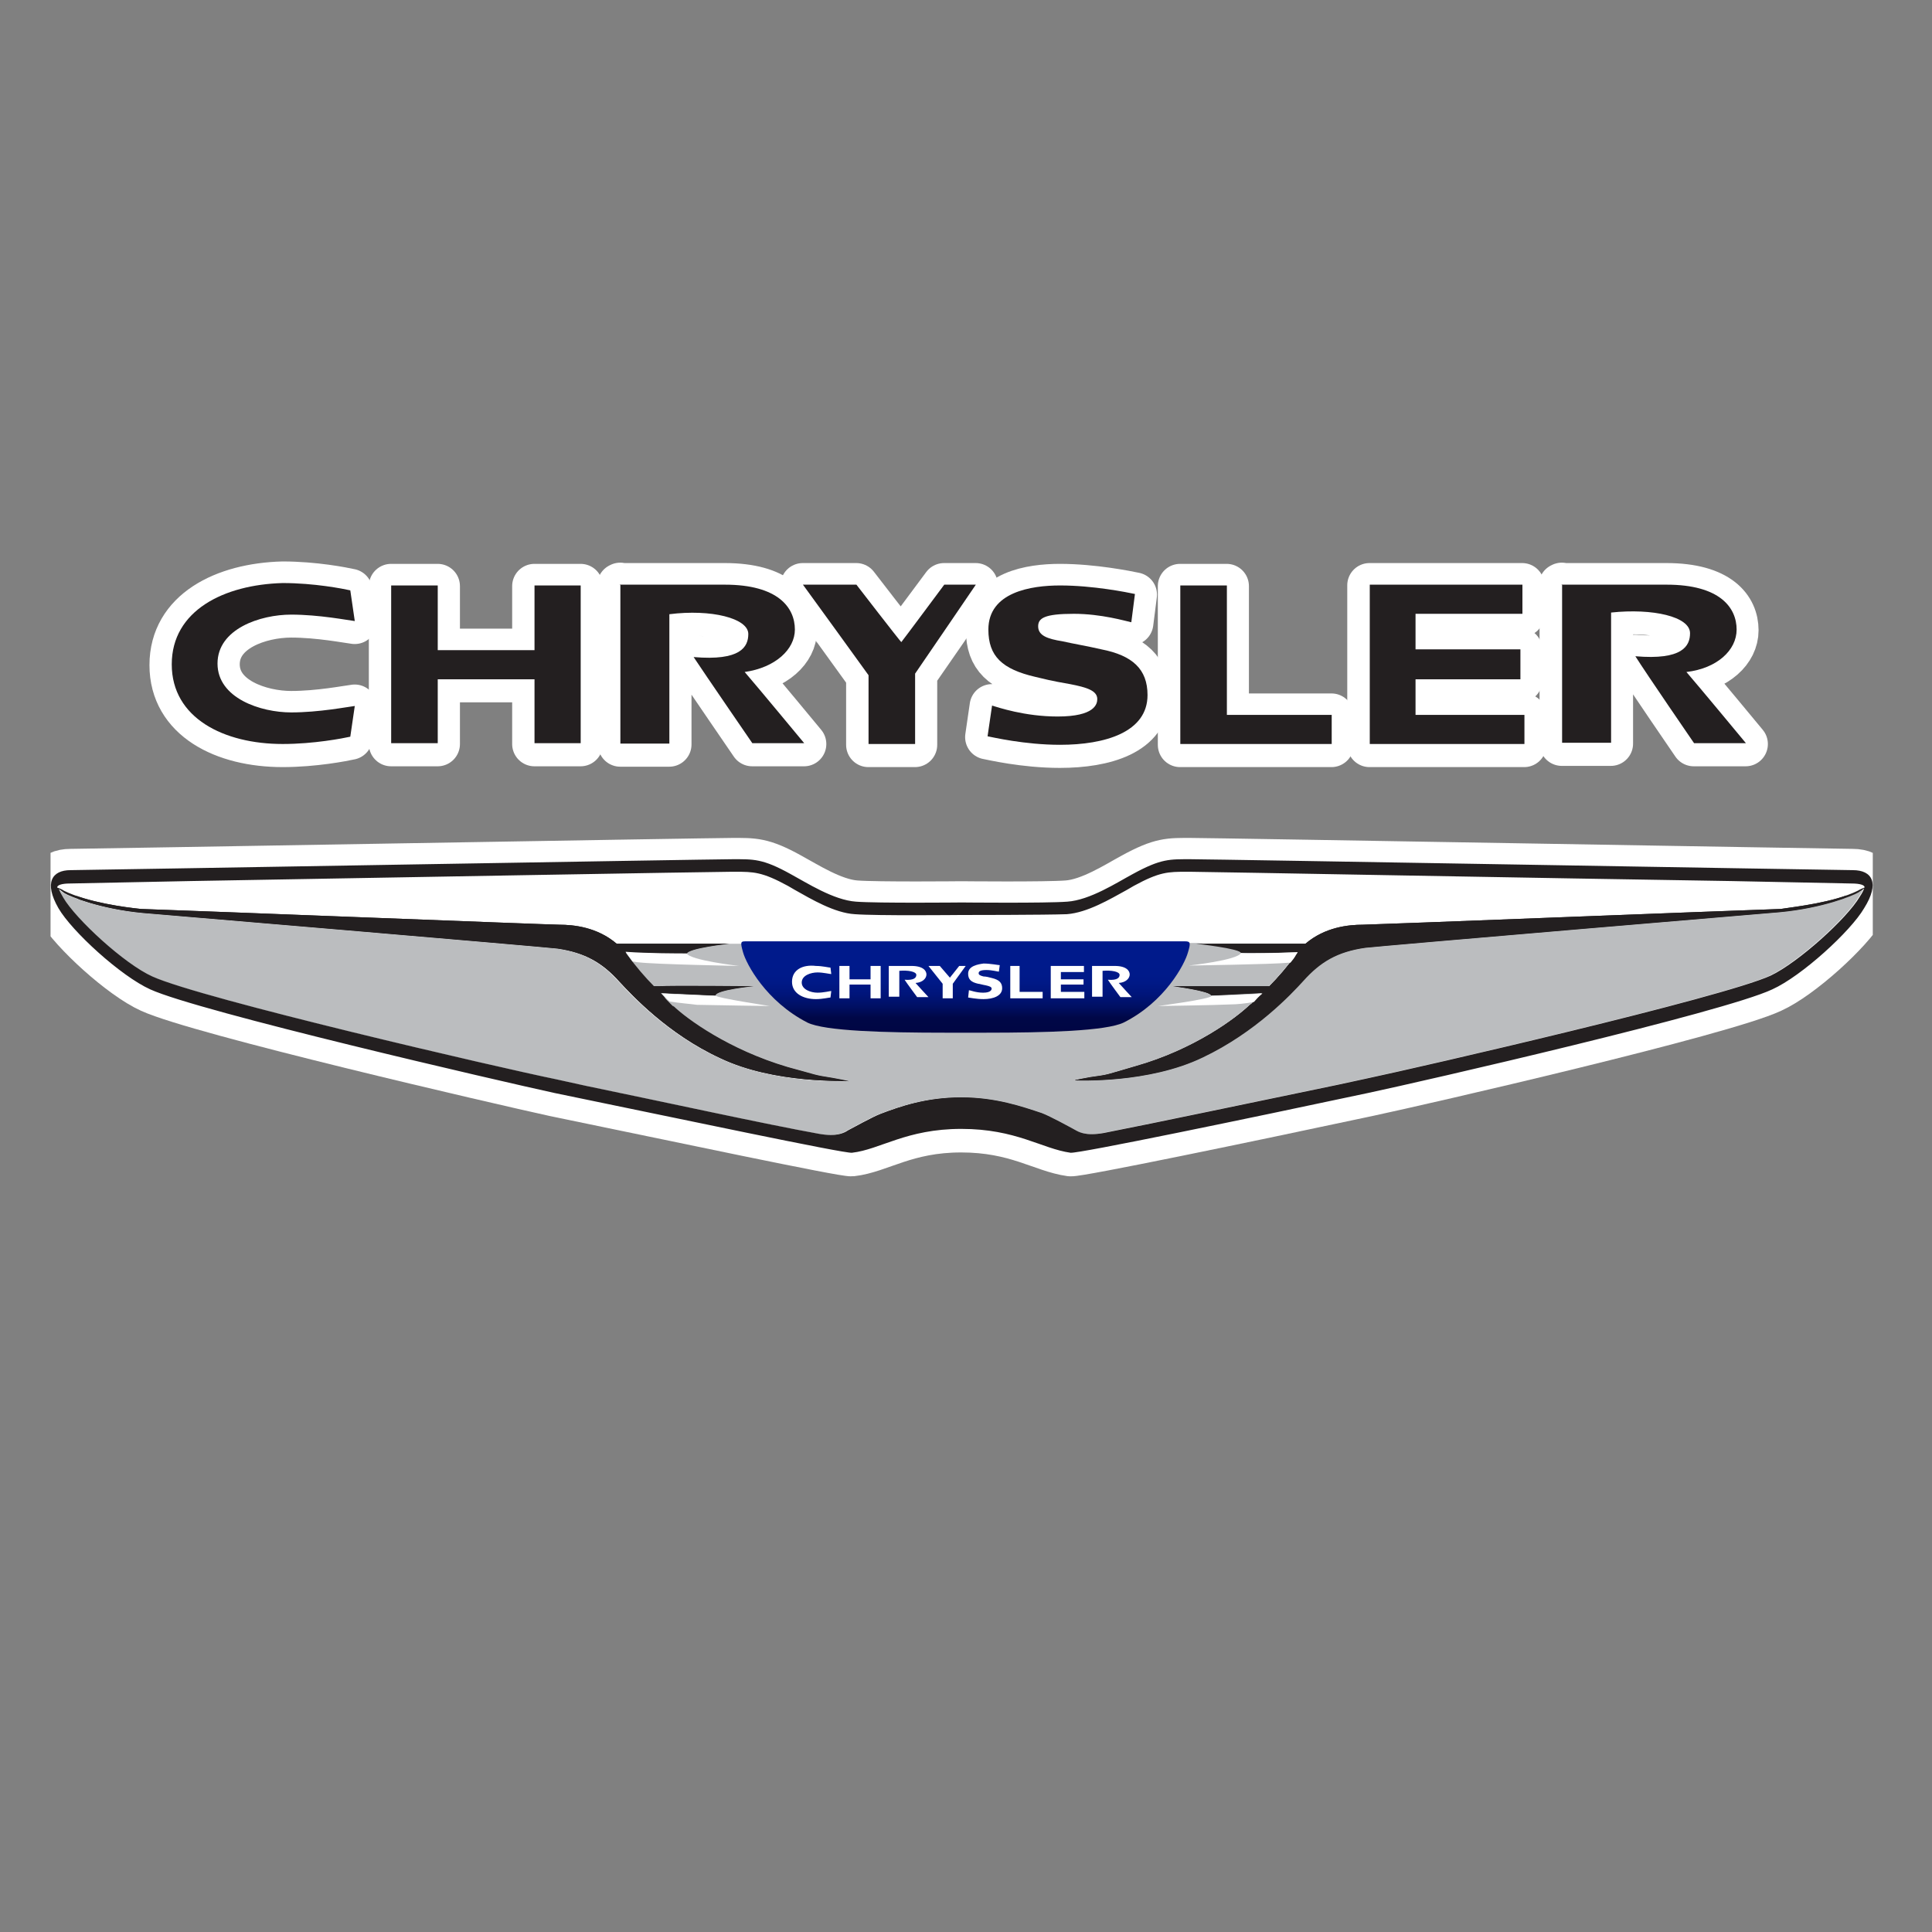 <svg xmlns="http://www.w3.org/2000/svg" xmlns:xlink="http://www.w3.org/1999/xlink" width="175" viewBox="0 0 131.25 131.25" height="175" preserveAspectRatio="xMidYMid meet"><rect x="0" y="0" width="131.25" height="131.25" fill="#808080" stroke="none"/><defs><clipPath id="3b0176610f"><path d="M 3.434 58 L 127.227 58 L 127.227 79 L 3.434 79 Z M 3.434 58 " clip-rule="nonzero"></path></clipPath><clipPath id="9d186922a5"><path d="M 3.434 56 L 127.227 56 L 127.227 80 L 3.434 80 Z M 3.434 56 " clip-rule="nonzero"></path></clipPath><clipPath id="8c6dfb17b1"><path d="M 3.434 59 L 127 59 L 127 78 L 3.434 78 Z M 3.434 59 " clip-rule="nonzero"></path></clipPath><clipPath id="d02aa0651a"><path d="M 3.434 60 L 127 60 L 127 78 L 3.434 78 Z M 3.434 60 " clip-rule="nonzero"></path></clipPath><clipPath id="b3350056ca"><path d="M 3.434 58 L 127.227 58 L 127.227 79 L 3.434 79 Z M 3.434 58 " clip-rule="nonzero"></path></clipPath><clipPath id="bed349bb10"><path d="M 50 63 L 81 63 L 81 71 L 50 71 Z M 50 63 " clip-rule="nonzero"></path></clipPath><clipPath id="f93042b931"><path d="M 80.512 63.949 L 50.645 63.949 C 50.312 63.949 50.285 64.004 50.477 64.688 C 50.699 65.484 52.02 68.012 54.852 69.469 C 56.035 70.047 60.105 70.156 64.23 70.156 L 66.953 70.156 C 71.078 70.156 75.121 70.047 76.332 69.469 C 79.137 68.066 80.484 65.512 80.707 64.688 C 80.898 64.059 80.871 63.949 80.512 63.949 " clip-rule="nonzero"></path></clipPath><linearGradient x1="225.947" gradientTransform="matrix(0.275, 0, 0, 0.275, 3.444, -196.374)" y1="970.3" x2="225.947" gradientUnits="userSpaceOnUse" y2="947.7" id="d5e48b58df"><stop stop-opacity="1" stop-color="rgb(0%, 2.402%, 26.311%)" offset="0"></stop><stop stop-opacity="1" stop-color="rgb(0%, 2.423%, 26.421%)" offset="0.031"></stop><stop stop-opacity="1" stop-color="rgb(0%, 2.467%, 26.639%)" offset="0.062"></stop><stop stop-opacity="1" stop-color="rgb(0%, 2.51%, 26.857%)" offset="0.094"></stop><stop stop-opacity="1" stop-color="rgb(0%, 2.554%, 27.077%)" offset="0.125"></stop><stop stop-opacity="1" stop-color="rgb(0%, 2.599%, 27.295%)" offset="0.156"></stop><stop stop-opacity="1" stop-color="rgb(0%, 2.641%, 27.513%)" offset="0.188"></stop><stop stop-opacity="1" stop-color="rgb(0%, 2.675%, 27.678%)" offset="0.203"></stop><stop stop-opacity="1" stop-color="rgb(0%, 2.69%, 27.76%)" offset="0.211"></stop><stop stop-opacity="1" stop-color="rgb(0%, 2.82%, 28.159%)" offset="0.215"></stop><stop stop-opacity="1" stop-color="rgb(0%, 2.943%, 28.531%)" offset="0.219"></stop><stop stop-opacity="1" stop-color="rgb(0%, 3.07%, 28.937%)" offset="0.223"></stop><stop stop-opacity="1" stop-color="rgb(0%, 3.198%, 29.343%)" offset="0.227"></stop><stop stop-opacity="1" stop-color="rgb(0%, 3.297%, 29.684%)" offset="0.23"></stop><stop stop-opacity="1" stop-color="rgb(0%, 3.398%, 30.028%)" offset="0.234"></stop><stop stop-opacity="1" stop-color="rgb(0%, 3.497%, 30.371%)" offset="0.238"></stop><stop stop-opacity="1" stop-color="rgb(0%, 3.598%, 30.714%)" offset="0.242"></stop><stop stop-opacity="1" stop-color="rgb(0%, 3.697%, 31.058%)" offset="0.246"></stop><stop stop-opacity="1" stop-color="rgb(0%, 3.798%, 31.401%)" offset="0.25"></stop><stop stop-opacity="1" stop-color="rgb(0%, 3.897%, 31.744%)" offset="0.254"></stop><stop stop-opacity="1" stop-color="rgb(0%, 3.998%, 32.088%)" offset="0.258"></stop><stop stop-opacity="1" stop-color="rgb(0%, 4.097%, 32.431%)" offset="0.262"></stop><stop stop-opacity="1" stop-color="rgb(0%, 4.198%, 32.774%)" offset="0.266"></stop><stop stop-opacity="1" stop-color="rgb(0%, 4.297%, 33.118%)" offset="0.27"></stop><stop stop-opacity="1" stop-color="rgb(0%, 4.398%, 33.461%)" offset="0.273"></stop><stop stop-opacity="1" stop-color="rgb(0%, 4.497%, 33.804%)" offset="0.277"></stop><stop stop-opacity="1" stop-color="rgb(0%, 4.597%, 34.148%)" offset="0.281"></stop><stop stop-opacity="1" stop-color="rgb(0%, 4.697%, 34.489%)" offset="0.285"></stop><stop stop-opacity="1" stop-color="rgb(0%, 4.796%, 34.833%)" offset="0.289"></stop><stop stop-opacity="1" stop-color="rgb(0%, 4.895%, 35.176%)" offset="0.293"></stop><stop stop-opacity="1" stop-color="rgb(0%, 4.996%, 35.519%)" offset="0.297"></stop><stop stop-opacity="1" stop-color="rgb(0%, 5.095%, 35.863%)" offset="0.301"></stop><stop stop-opacity="1" stop-color="rgb(0%, 5.196%, 36.206%)" offset="0.305"></stop><stop stop-opacity="1" stop-color="rgb(0%, 5.295%, 36.549%)" offset="0.309"></stop><stop stop-opacity="1" stop-color="rgb(0%, 5.396%, 36.893%)" offset="0.312"></stop><stop stop-opacity="1" stop-color="rgb(0%, 5.495%, 37.236%)" offset="0.316"></stop><stop stop-opacity="1" stop-color="rgb(0%, 5.595%, 37.579%)" offset="0.32"></stop><stop stop-opacity="1" stop-color="rgb(0%, 5.695%, 37.923%)" offset="0.324"></stop><stop stop-opacity="1" stop-color="rgb(0%, 5.795%, 38.266%)" offset="0.328"></stop><stop stop-opacity="1" stop-color="rgb(0%, 5.894%, 38.609%)" offset="0.332"></stop><stop stop-opacity="1" stop-color="rgb(0%, 5.995%, 38.953%)" offset="0.336"></stop><stop stop-opacity="1" stop-color="rgb(0%, 6.094%, 39.296%)" offset="0.34"></stop><stop stop-opacity="1" stop-color="rgb(0%, 6.195%, 39.639%)" offset="0.344"></stop><stop stop-opacity="1" stop-color="rgb(0%, 6.274%, 39.941%)" offset="0.348"></stop><stop stop-opacity="1" stop-color="rgb(0%, 6.355%, 40.244%)" offset="0.352"></stop><stop stop-opacity="1" stop-color="rgb(0%, 6.415%, 40.501%)" offset="0.355"></stop><stop stop-opacity="1" stop-color="rgb(0%, 6.476%, 40.759%)" offset="0.359"></stop><stop stop-opacity="1" stop-color="rgb(0%, 6.535%, 41.017%)" offset="0.363"></stop><stop stop-opacity="1" stop-color="rgb(0%, 6.595%, 41.275%)" offset="0.367"></stop><stop stop-opacity="1" stop-color="rgb(0%, 6.654%, 41.533%)" offset="0.371"></stop><stop stop-opacity="1" stop-color="rgb(0%, 6.714%, 41.791%)" offset="0.375"></stop><stop stop-opacity="1" stop-color="rgb(0%, 6.773%, 42.049%)" offset="0.379"></stop><stop stop-opacity="1" stop-color="rgb(0%, 6.834%, 42.308%)" offset="0.383"></stop><stop stop-opacity="1" stop-color="rgb(0%, 6.894%, 42.566%)" offset="0.387"></stop><stop stop-opacity="1" stop-color="rgb(0%, 6.953%, 42.824%)" offset="0.391"></stop><stop stop-opacity="1" stop-color="rgb(0%, 7.013%, 43.082%)" offset="0.395"></stop><stop stop-opacity="1" stop-color="rgb(0%, 7.072%, 43.34%)" offset="0.398"></stop><stop stop-opacity="1" stop-color="rgb(0%, 7.132%, 43.597%)" offset="0.402"></stop><stop stop-opacity="1" stop-color="rgb(0%, 7.193%, 43.855%)" offset="0.406"></stop><stop stop-opacity="1" stop-color="rgb(0%, 7.253%, 44.113%)" offset="0.41"></stop><stop stop-opacity="1" stop-color="rgb(0%, 7.312%, 44.371%)" offset="0.414"></stop><stop stop-opacity="1" stop-color="rgb(0%, 7.372%, 44.629%)" offset="0.418"></stop><stop stop-opacity="1" stop-color="rgb(0%, 7.431%, 44.887%)" offset="0.422"></stop><stop stop-opacity="1" stop-color="rgb(0%, 7.491%, 45.145%)" offset="0.426"></stop><stop stop-opacity="1" stop-color="rgb(0%, 7.552%, 45.403%)" offset="0.43"></stop><stop stop-opacity="1" stop-color="rgb(0%, 7.611%, 45.66%)" offset="0.434"></stop><stop stop-opacity="1" stop-color="rgb(0%, 7.671%, 45.918%)" offset="0.438"></stop><stop stop-opacity="1" stop-color="rgb(0%, 7.73%, 46.176%)" offset="0.441"></stop><stop stop-opacity="1" stop-color="rgb(0%, 7.79%, 46.434%)" offset="0.445"></stop><stop stop-opacity="1" stop-color="rgb(0%, 7.849%, 46.692%)" offset="0.449"></stop><stop stop-opacity="1" stop-color="rgb(0%, 7.91%, 46.95%)" offset="0.453"></stop><stop stop-opacity="1" stop-color="rgb(0%, 7.97%, 47.208%)" offset="0.457"></stop><stop stop-opacity="1" stop-color="rgb(0%, 8.029%, 47.466%)" offset="0.461"></stop><stop stop-opacity="1" stop-color="rgb(0%, 8.089%, 47.723%)" offset="0.465"></stop><stop stop-opacity="1" stop-color="rgb(0%, 8.148%, 47.981%)" offset="0.469"></stop><stop stop-opacity="1" stop-color="rgb(0%, 8.203%, 48.177%)" offset="0.477"></stop><stop stop-opacity="1" stop-color="rgb(0%, 8.308%, 48.52%)" offset="0.484"></stop><stop stop-opacity="1" stop-color="rgb(0%, 8.409%, 48.817%)" offset="0.492"></stop><stop stop-opacity="1" stop-color="rgb(0%, 8.511%, 49.117%)" offset="0.5"></stop><stop stop-opacity="1" stop-color="rgb(0%, 8.612%, 49.414%)" offset="0.508"></stop><stop stop-opacity="1" stop-color="rgb(0%, 8.714%, 49.712%)" offset="0.516"></stop><stop stop-opacity="1" stop-color="rgb(0%, 8.815%, 50.011%)" offset="0.523"></stop><stop stop-opacity="1" stop-color="rgb(0%, 8.917%, 50.308%)" offset="0.531"></stop><stop stop-opacity="1" stop-color="rgb(0%, 9.018%, 50.606%)" offset="0.539"></stop><stop stop-opacity="1" stop-color="rgb(0%, 9.12%, 50.905%)" offset="0.547"></stop><stop stop-opacity="1" stop-color="rgb(0%, 9.221%, 51.202%)" offset="0.555"></stop><stop stop-opacity="1" stop-color="rgb(0%, 9.323%, 51.5%)" offset="0.562"></stop><stop stop-opacity="1" stop-color="rgb(0%, 9.424%, 51.799%)" offset="0.57"></stop><stop stop-opacity="1" stop-color="rgb(0%, 9.526%, 52.097%)" offset="0.578"></stop><stop stop-opacity="1" stop-color="rgb(0%, 9.627%, 52.394%)" offset="0.586"></stop><stop stop-opacity="1" stop-color="rgb(0%, 9.729%, 52.693%)" offset="0.594"></stop><stop stop-opacity="1" stop-color="rgb(0%, 9.813%, 52.965%)" offset="0.609"></stop><stop stop-opacity="1" stop-color="rgb(0%, 9.872%, 53.191%)" offset="0.625"></stop><stop stop-opacity="1" stop-color="rgb(0%, 9.924%, 53.4%)" offset="0.641"></stop><stop stop-opacity="1" stop-color="rgb(0%, 9.976%, 53.607%)" offset="0.656"></stop><stop stop-opacity="1" stop-color="rgb(0%, 10.028%, 53.815%)" offset="0.672"></stop><stop stop-opacity="1" stop-color="rgb(0%, 10.08%, 54.024%)" offset="0.688"></stop><stop stop-opacity="1" stop-color="rgb(0%, 10.152%, 54.314%)" offset="0.75"></stop><stop stop-opacity="1" stop-color="rgb(0%, 10.199%, 54.5%)" offset="1"></stop></linearGradient></defs><path stroke-linecap="butt" transform="matrix(0.275, 0, 0, 0.275, 3.444, 0)" fill-opacity="1" fill="#231f20" fill-rule="nonzero" stroke-linejoin="round" d="M 228.499 144.596 C 228.499 144.596 213.601 166.496 213.502 166.595 C 213.502 166.794 213.502 184.001 213.502 184.001 L 201.998 184.001 C 201.998 184.001 201.998 167.207 201.998 166.993 C 201.899 166.794 185.794 144.596 185.794 144.596 L 199.001 144.596 C 199.001 144.596 209.795 158.603 210.093 158.802 C 210.306 158.603 220.702 144.596 220.702 144.596 Z M 228.499 144.596 " stroke="#ffffff" stroke-width="11" stroke-opacity="1" stroke-miterlimit="10"></path><path stroke-linecap="butt" transform="matrix(0.275, 0, 0, 0.275, 3.444, 0)" fill-opacity="1" fill="#231f20" fill-rule="nonzero" stroke-linejoin="round" d="M 279.001 144.795 L 290.504 144.795 L 290.504 176.806 L 316.395 176.806 L 316.395 184.001 L 279.001 184.001 Z M 279.001 144.795 " stroke="#ffffff" stroke-width="11" stroke-opacity="1" stroke-miterlimit="10"></path><path stroke-linecap="butt" transform="matrix(0.275, 0, 0, 0.275, 3.444, 0)" fill-opacity="1" fill="#231f20" fill-rule="nonzero" stroke-linejoin="round" d="M 325.796 144.596 L 363.502 144.596 L 363.502 151.806 L 337.101 151.806 L 337.101 160.594 L 363.005 160.594 L 363.005 168.003 L 337.101 168.003 L 337.101 176.806 L 364 176.806 L 364 184.001 L 325.796 184.001 Z M 325.796 144.596 " stroke="#ffffff" stroke-width="11" stroke-opacity="1" stroke-miterlimit="10"></path><path stroke-linecap="butt" transform="matrix(0.275, 0, 0, 0.275, 3.444, 0)" fill-opacity="1" fill="#231f20" fill-rule="nonzero" stroke-linejoin="round" d="M 84.093 144.795 L 84.093 183.802 L 95.597 183.802 L 95.597 168.003 L 119.499 168.003 L 119.499 183.802 L 130.903 183.802 L 130.903 144.795 L 119.499 144.795 L 119.499 160.793 L 95.597 160.793 L 95.597 144.795 Z M 84.093 144.795 " stroke="#ffffff" stroke-width="11" stroke-opacity="1" stroke-miterlimit="10"></path><path stroke-linecap="butt" transform="matrix(0.275, 0, 0, 0.275, 3.444, 0)" fill-opacity="1" fill="#231f20" fill-rule="nonzero" stroke-linejoin="round" d="M 140.504 144.596 L 166.493 144.596 C 179.701 144.596 183.805 150.298 183.805 155.702 C 183.805 160.594 179.005 165.102 171.407 166.197 C 174.602 169.894 186.106 183.802 186.106 183.802 L 173.296 183.802 C 173.296 183.802 161.494 166.595 158.796 162.5 C 170.399 163.495 172.302 159.997 172.302 156.797 C 172.302 152.901 163.099 150.597 152.802 151.905 C 152.802 152.702 152.802 183.902 152.802 183.902 L 140.702 183.902 L 140.702 144.496 Z M 140.504 144.596 " stroke="#ffffff" stroke-width="11" stroke-opacity="1" stroke-miterlimit="10"></path><path stroke-linecap="butt" transform="matrix(0.275, 0, 0, 0.275, 3.444, 0)" fill-opacity="1" fill="#231f20" fill-rule="nonzero" stroke-linejoin="round" d="M 373.103 144.596 L 399.107 144.596 C 412.3 144.596 416.405 150.298 416.405 155.702 C 416.405 160.793 411.604 165.301 404.006 166.197 C 407.202 169.894 418.705 183.802 418.705 183.802 L 405.895 183.802 C 405.895 183.802 394.093 166.595 391.395 162.301 C 402.998 163.296 404.901 159.798 404.901 156.598 C 404.901 152.503 395.698 150.398 385.402 151.493 C 385.402 152.303 385.402 183.703 385.402 183.703 L 373.302 183.703 L 373.302 144.496 Z M 373.103 144.596 " stroke="#ffffff" stroke-width="11" stroke-opacity="1" stroke-miterlimit="10"></path><path stroke-linecap="butt" transform="matrix(0.275, 0, 0, 0.275, 3.444, 0)" fill-opacity="1" fill="#231f20" fill-rule="nonzero" stroke-linejoin="round" d="M 231.595 155.702 C 231.595 162.301 235.003 165.5 243.198 167.406 C 244.902 167.804 247.103 168.401 251.804 169.198 C 255.894 169.994 258.493 170.805 258.493 172.895 C 258.493 174.104 257.897 177.204 248.694 177.204 C 240.499 177.204 233.896 174.9 232.504 174.502 L 231.396 182.096 C 232.504 182.295 240.499 184.2 249.305 184.2 C 260.396 184.2 270.906 181.1 270.906 171.9 C 270.906 165.5 267.199 162.102 259.502 160.594 C 256.093 159.798 252.5 159.201 249.901 158.603 C 246.194 158.006 243.894 157.195 243.894 154.906 C 243.894 152.901 245.399 151.806 252.699 151.806 C 259.502 151.806 265.495 153.598 266.901 153.896 L 267.796 146.9 C 265.907 146.501 257.499 144.795 249.305 144.795 C 242.204 144.795 231.595 146.402 231.595 155.702 " stroke="#ffffff" stroke-width="11" stroke-opacity="1" stroke-miterlimit="10"></path><path stroke-linecap="butt" transform="matrix(0.275, 0, 0, 0.275, 3.444, 0)" fill-opacity="1" fill="#231f20" fill-rule="nonzero" stroke-linejoin="round" d="M 29.899 164.306 C 29.899 177.602 42.794 184.001 57.294 184.001 C 65.006 184.001 72.206 182.594 73.996 182.195 L 75.104 174.602 C 73.399 174.801 66.298 176.194 59.396 176.194 C 51.898 176.194 41.204 172.696 41.204 164.107 C 41.204 155.503 51.798 152.005 59.396 152.005 C 66.298 152.005 73.399 153.398 75.104 153.598 L 73.996 146.004 C 72.206 145.606 65.105 144.198 57.294 144.198 C 42.794 144.596 29.899 150.995 29.899 164.306 " stroke="#ffffff" stroke-width="11" stroke-opacity="1" stroke-miterlimit="10"></path><g clip-path="url(#3b0176610f)"><path fill="#231f20" d="M 125.871 59.113 C 125.016 59.113 82.41 58.371 80.926 58.371 C 79.469 58.371 78.891 58.316 76.938 59.387 C 75.863 59.965 74.051 61.145 72.508 61.254 C 71.051 61.367 65.332 61.309 65.332 61.309 C 65.332 61.309 59.582 61.367 58.152 61.254 C 56.613 61.145 54.797 59.965 53.723 59.387 C 51.797 58.316 51.191 58.371 49.734 58.371 C 48.277 58.371 5.645 59.113 4.793 59.113 C 3.527 59.113 2.977 59.965 3.969 61.695 C 4.875 63.262 8.203 66.309 10.211 67.215 C 13.539 68.727 33.891 73.426 37.66 74.25 C 45.941 75.953 57.328 78.367 57.875 78.312 C 59.801 78.094 61.562 76.691 65.305 76.691 C 69.043 76.691 70.777 78.039 72.73 78.312 C 73.309 78.367 84.695 76.008 92.945 74.25 C 96.688 73.453 117.066 68.781 120.395 67.215 C 122.402 66.309 125.73 63.262 126.641 61.695 C 127.711 59.992 127.191 59.113 125.871 59.113 " fill-opacity="1" fill-rule="nonzero"></path></g><g clip-path="url(#9d186922a5)"><path stroke-linecap="butt" transform="matrix(0.275, 0, 0, 0.275, 3.444, 0)" fill="none" stroke-linejoin="round" d="M 445.107 215.202 C 441.997 215.202 287.096 212.5 281.699 212.5 C 276.402 212.5 274.3 212.301 267.199 216.197 C 263.294 218.302 256.704 222.596 251.094 222.994 C 245.797 223.407 225.005 223.194 225.005 223.194 C 225.005 223.194 204.1 223.407 198.902 222.994 C 193.306 222.596 186.702 218.302 182.797 216.197 C 175.795 212.301 173.594 212.5 168.297 212.5 C 162.999 212.5 7.999 215.202 4.903 215.202 C 0.302 215.202 -1.7 218.302 1.907 224.601 C 5.202 230.304 17.302 241.396 24.602 244.695 C 36.702 250.199 110.694 267.306 124.399 270.307 C 154.507 276.507 195.905 285.295 197.894 285.096 C 204.895 284.3 211.3 279.195 224.906 279.195 C 238.497 279.195 244.803 284.101 251.904 285.096 C 254.005 285.295 295.404 276.706 325.399 270.307 C 339.004 267.406 413.096 250.398 425.196 244.695 C 432.495 241.396 444.596 230.304 447.905 224.601 C 451.796 218.401 449.907 215.202 445.107 215.202 " stroke="#ffffff" stroke-width="11" stroke-opacity="1" stroke-miterlimit="10"></path></g><path fill="#231f20" d="M 66.293 39.719 C 66.293 39.719 62.195 45.734 62.168 45.762 C 62.168 45.816 62.168 50.543 62.168 50.543 L 59.004 50.543 C 59.004 50.543 59.004 45.93 59.004 45.871 C 58.977 45.816 54.547 39.719 54.547 39.719 L 58.18 39.719 C 58.18 39.719 61.148 43.566 61.23 43.621 C 61.289 43.566 64.148 39.719 64.148 39.719 Z M 66.293 39.719 " fill-opacity="1" fill-rule="nonzero"></path><path fill="#231f20" d="M 80.184 39.773 L 83.348 39.773 L 83.348 48.566 L 90.469 48.566 L 90.469 50.543 L 80.184 50.543 Z M 80.184 39.773 " fill-opacity="1" fill-rule="nonzero"></path><path fill="#231f20" d="M 93.055 39.719 L 103.426 39.719 L 103.426 41.699 L 96.164 41.699 L 96.164 44.113 L 103.289 44.113 L 103.289 46.148 L 96.164 46.148 L 96.164 48.566 L 103.562 48.566 L 103.562 50.543 L 93.055 50.543 Z M 93.055 39.719 " fill-opacity="1" fill-rule="nonzero"></path><path fill="#231f20" d="M 26.574 39.773 L 26.574 50.488 L 29.738 50.488 L 29.738 46.148 L 36.312 46.148 L 36.312 50.488 L 39.449 50.488 L 39.449 39.773 L 36.312 39.773 L 36.312 44.168 L 29.738 44.168 L 29.738 39.773 Z M 26.574 39.773 " fill-opacity="1" fill-rule="nonzero"></path><path fill="#231f20" d="M 42.09 39.719 L 49.238 39.719 C 52.871 39.719 54 41.285 54 42.77 C 54 44.113 52.68 45.352 50.59 45.652 C 51.469 46.668 54.633 50.488 54.633 50.488 L 51.109 50.488 C 51.109 50.488 47.863 45.762 47.121 44.637 C 50.312 44.91 50.836 43.949 50.836 43.07 C 50.836 42 48.305 41.367 45.473 41.727 C 45.473 41.945 45.473 50.516 45.473 50.516 L 42.145 50.516 L 42.145 39.691 Z M 42.09 39.719 " fill-opacity="1" fill-rule="nonzero"></path><path fill="#231f20" d="M 106.066 39.719 L 113.219 39.719 C 116.848 39.719 117.977 41.285 117.977 42.77 C 117.977 44.168 116.656 45.406 114.566 45.652 C 115.445 46.668 118.609 50.488 118.609 50.488 L 115.086 50.488 C 115.086 50.488 111.84 45.762 111.098 44.582 C 114.289 44.855 114.812 43.895 114.812 43.016 C 114.812 41.891 112.281 41.312 109.449 41.613 C 109.449 41.836 109.449 50.461 109.449 50.461 L 106.121 50.461 L 106.121 39.691 Z M 106.066 39.719 " fill-opacity="1" fill-rule="nonzero"></path><path fill="#231f20" d="M 67.145 42.77 C 67.145 44.582 68.082 45.461 70.336 45.984 C 70.805 46.094 71.41 46.258 72.703 46.477 C 73.828 46.695 74.543 46.918 74.543 47.492 C 74.543 47.824 74.379 48.676 71.848 48.676 C 69.594 48.676 67.777 48.043 67.395 47.934 L 67.09 50.02 C 67.395 50.074 69.594 50.598 72.016 50.598 C 75.066 50.598 77.957 49.746 77.957 47.219 C 77.957 45.461 76.938 44.527 74.82 44.113 C 73.883 43.895 72.895 43.73 72.18 43.566 C 71.16 43.402 70.527 43.18 70.527 42.551 C 70.527 42 70.941 41.699 72.949 41.699 C 74.82 41.699 76.469 42.191 76.855 42.273 L 77.102 40.352 C 76.582 40.242 74.27 39.773 72.016 39.773 C 70.062 39.773 67.145 40.215 67.145 42.77 " fill-opacity="1" fill-rule="nonzero"></path><path fill="#231f20" d="M 11.668 45.133 C 11.668 48.785 15.215 50.543 19.203 50.543 C 21.324 50.543 23.305 50.156 23.797 50.047 L 24.102 47.961 C 23.633 48.016 21.68 48.398 19.781 48.398 C 17.719 48.398 14.777 47.438 14.777 45.078 C 14.777 42.715 17.691 41.754 19.781 41.754 C 21.68 41.754 23.633 42.137 24.102 42.191 L 23.797 40.105 C 23.305 39.996 21.352 39.609 19.203 39.609 C 15.215 39.719 11.668 41.477 11.668 45.133 " fill-opacity="1" fill-rule="nonzero"></path><g clip-path="url(#8c6dfb17b1)"><path fill="#ffffff" d="M 84.309 64.742 C 84.805 64.742 86.758 64.742 88.16 64.688 C 88.133 64.742 88.078 64.801 88.051 64.855 C 87.473 65.652 86.812 66.418 86.234 66.996 C 86.18 66.996 86.125 66.996 86.043 66.996 C 85.465 66.996 79.66 66.996 79.66 66.996 C 79.66 66.996 82.219 67.324 82.273 67.629 C 82.633 67.629 84.445 67.52 85.738 67.465 C 85.492 67.738 85.246 67.957 85.078 68.094 C 86.262 66.914 84.559 68.672 84.941 68.262 C 84.969 68.203 85.023 68.148 85.078 68.094 C 85.023 68.148 84.969 68.203 84.914 68.262 C 83.98 69.168 81.117 71.309 77.129 72.434 C 74.957 73.066 75.398 72.984 74.051 73.176 C 74.051 73.176 72.812 73.398 73.031 73.398 C 73.223 73.398 78.039 73.617 81.723 71.832 C 85.301 70.129 87.719 67.547 88.543 66.641 C 89.699 65.348 90.855 64.66 92.754 64.387 C 93.633 64.277 120.863 61.969 120.918 61.969 C 123.832 61.695 125.898 60.844 126.254 60.625 C 126.391 60.516 126.531 60.457 126.641 60.348 C 126.586 60.516 126.5 60.68 126.336 60.926 C 125.484 62.383 122.184 65.375 120.285 66.281 C 116.957 67.793 96.52 72.488 92.891 73.258 L 90.855 73.699 C 85.41 74.824 78.504 76.281 74.984 76.969 C 73.746 77.188 73.309 76.914 73.004 76.746 C 72.703 76.582 71.355 75.84 70.777 75.621 C 69.457 75.184 67.668 74.551 65.305 74.551 C 62.91 74.551 61.121 75.184 59.828 75.676 C 59.254 75.895 57.934 76.637 57.602 76.805 C 57.301 76.969 56.859 77.242 55.621 77.023 C 52.102 76.391 45.195 74.879 39.75 73.754 L 37.742 73.312 C 34.113 72.574 13.676 67.848 10.348 66.336 C 8.449 65.484 5.148 62.438 4.297 60.98 C 4.133 60.707 4.051 60.543 3.996 60.402 C 4.105 60.457 4.215 60.57 4.379 60.68 C 4.738 60.898 6.801 61.75 9.715 62.023 C 9.77 62.023 37.027 64.332 37.879 64.441 C 39.75 64.715 40.934 65.402 42.09 66.695 C 42.941 67.602 45.363 70.238 48.938 71.887 C 52.625 73.645 57.438 73.398 57.629 73.453 C 57.82 73.453 56.586 73.23 56.586 73.23 C 55.207 73.012 55.648 73.066 53.504 72.488 C 49.516 71.309 46.656 69.223 45.719 68.316 C 45.664 68.262 45.609 68.203 45.555 68.148 C 45.609 68.203 45.664 68.262 45.719 68.316 C 46.051 68.754 44.371 66.969 45.555 68.148 C 45.391 67.984 45.168 67.766 44.895 67.465 C 46.242 67.52 48.25 67.629 48.609 67.629 C 48.664 67.242 51.219 66.996 51.219 66.996 C 51.219 66.996 45.391 66.941 44.84 66.996 C 44.676 66.996 44.535 66.996 44.426 66.996 C 43.848 66.418 43.188 65.652 42.613 64.855 C 42.582 64.801 42.527 64.742 42.5 64.688 C 43.961 64.801 46.133 64.801 46.656 64.801 C 46.711 64.414 49.543 64.113 49.543 64.113 C 49.543 64.113 42.777 64.113 42.172 64.113 C 42.09 64.113 41.98 64.113 41.895 64.113 C 40.574 62.984 38.98 62.82 37.992 62.82 C 37.387 62.82 12.934 61.859 9.578 61.75 C 8.504 61.641 5.977 61.309 4.352 60.516 C 4.188 60.402 4.023 60.348 3.883 60.293 C 3.883 60.129 4.188 60.02 4.766 60.02 L 12.906 59.855 C 25.367 59.633 48.609 59.223 49.68 59.223 L 49.93 59.223 C 51.191 59.223 51.77 59.223 53.531 60.184 L 54 60.457 C 55.125 61.09 56.695 62.023 58.07 62.105 C 59.527 62.219 65.027 62.16 65.277 62.16 C 65.496 62.16 71.051 62.16 72.48 62.105 C 73.883 61.996 75.398 61.09 76.551 60.457 L 77.02 60.184 C 78.781 59.223 79.359 59.223 80.625 59.223 L 80.871 59.223 C 81.918 59.223 105.156 59.664 117.645 59.855 L 125.785 60.02 C 126.363 60.02 126.695 60.129 126.668 60.293 C 126.531 60.348 126.391 60.402 126.199 60.516 C 124.578 61.309 122.047 61.586 120.973 61.75 C 117.617 61.859 93.164 62.82 92.59 62.82 C 91.598 62.82 90.004 62.984 88.684 64.113 L 88.629 64.113 C 88.051 64.113 81.258 64.113 81.258 64.113 C 81.258 64.113 84.254 64.441 84.309 64.742 " fill-opacity="1" fill-rule="nonzero"></path></g><g clip-path="url(#d02aa0651a)"><path fill="#bbbdbf" d="M 81.395 64.059 C 81.395 64.059 84.254 64.387 84.281 64.742 C 84.777 64.742 86.73 64.742 88.133 64.688 C 88.105 64.742 88.051 64.801 88.023 64.855 C 87.445 65.652 86.785 66.418 86.207 66.996 C 86.152 66.996 86.098 66.996 86.016 66.996 C 85.438 66.996 79.633 66.996 79.633 66.996 C 79.633 66.996 82.191 67.324 82.246 67.629 C 82.605 67.629 84.418 67.52 85.711 67.465 C 85.465 67.738 85.215 67.957 85.051 68.094 C 86.234 66.914 84.527 68.672 84.914 68.262 C 84.941 68.203 84.996 68.148 85.051 68.094 C 84.996 68.148 84.941 68.203 84.887 68.262 C 83.953 69.168 81.09 71.309 77.102 72.434 C 74.93 73.066 75.371 72.984 74.023 73.176 C 74.023 73.176 72.785 73.398 72.977 73.398 C 73.168 73.398 77.984 73.617 81.668 71.832 C 85.246 70.129 87.664 67.547 88.488 66.641 C 89.645 65.348 90.801 64.66 92.699 64.387 C 93.578 64.277 120.809 61.969 120.863 61.969 C 123.777 61.695 125.84 60.844 126.199 60.625 C 126.336 60.516 126.473 60.457 126.586 60.348 C 126.531 60.516 126.445 60.68 126.281 60.926 C 125.43 62.383 122.129 65.375 120.23 66.281 C 116.902 67.793 96.465 72.488 92.836 73.258 L 90.801 73.699 C 85.355 74.824 78.449 76.281 74.93 76.969 C 73.691 77.188 73.254 76.914 72.949 76.746 C 72.648 76.582 71.301 75.84 70.723 75.621 C 69.402 75.184 67.613 74.551 65.25 74.551 C 62.855 74.551 61.066 75.184 59.773 75.676 C 59.195 75.895 57.875 76.637 57.547 76.805 C 57.242 76.969 56.805 77.242 55.566 77.023 C 52.047 76.391 45.141 74.879 39.695 73.754 L 37.688 73.312 C 34.059 72.574 13.621 67.848 10.293 66.336 C 8.395 65.484 5.094 62.438 4.242 60.98 C 4.078 60.707 3.996 60.543 3.938 60.402 C 4.051 60.457 4.16 60.57 4.324 60.68 C 4.684 60.898 6.746 61.75 9.66 62.023 C 9.715 62.023 36.973 64.332 37.824 64.441 C 39.695 64.715 40.879 65.402 42.035 66.695 C 42.887 67.602 45.309 70.238 48.883 71.887 C 52.566 73.645 57.383 73.453 57.574 73.453 C 57.766 73.453 56.527 73.23 56.527 73.23 C 55.152 73.012 55.594 73.066 53.449 72.488 C 49.461 71.309 46.602 69.223 45.664 68.316 C 45.609 68.262 45.555 68.203 45.5 68.148 C 45.555 68.203 45.609 68.262 45.664 68.316 C 45.996 68.754 44.316 66.969 45.5 68.148 C 45.336 67.984 45.113 67.766 44.84 67.465 C 46.188 67.52 48.195 67.629 48.551 67.629 C 48.609 67.242 51.164 66.996 51.164 66.996 C 51.164 66.996 45.336 66.941 44.785 66.996 C 44.621 66.996 44.48 66.996 44.371 66.996 C 43.793 66.418 43.133 65.652 42.555 64.855 C 42.527 64.801 42.473 64.742 42.445 64.688 C 43.902 64.801 46.078 64.801 46.602 64.801 C 46.656 64.414 49.488 64.113 49.488 64.113 " fill-opacity="1" fill-rule="nonzero"></path></g><g clip-path="url(#b3350056ca)"><path fill="#231f20" d="M 125.871 59.113 C 125.016 59.113 82.41 58.371 80.926 58.371 C 79.469 58.371 78.891 58.316 76.938 59.387 C 75.863 59.965 74.051 61.145 72.508 61.254 C 71.051 61.367 65.332 61.309 65.332 61.309 C 65.332 61.309 59.582 61.367 58.152 61.254 C 56.613 61.145 54.797 59.965 53.723 59.387 C 51.797 58.316 51.191 58.371 49.734 58.371 C 48.277 58.371 5.645 59.113 4.793 59.113 C 3.527 59.113 2.977 59.965 3.969 61.695 C 4.875 63.262 8.203 66.309 10.211 67.215 C 13.539 68.727 33.891 73.426 37.66 74.25 C 45.941 75.953 57.328 78.367 57.875 78.312 C 59.801 78.094 61.562 76.691 65.305 76.691 C 69.043 76.691 70.777 78.039 72.73 78.312 C 73.309 78.367 84.695 76.008 92.945 74.25 C 96.688 73.453 117.066 68.781 120.395 67.215 C 122.402 66.309 125.73 63.262 126.641 61.695 C 127.711 59.992 127.191 59.113 125.871 59.113 M 84.309 64.742 C 84.805 64.742 86.758 64.742 88.16 64.688 C 88.133 64.742 88.078 64.801 88.051 64.855 C 87.473 65.652 86.812 66.418 86.234 66.996 C 86.18 66.996 86.125 66.996 86.043 66.996 C 85.465 66.996 79.66 66.996 79.66 66.996 C 79.66 66.996 82.219 67.324 82.273 67.629 C 82.633 67.629 84.445 67.52 85.738 67.465 C 85.492 67.738 85.246 67.957 85.078 68.094 C 86.262 66.914 84.559 68.672 84.941 68.262 C 84.969 68.203 85.023 68.148 85.078 68.094 C 85.023 68.148 84.969 68.203 84.914 68.262 C 83.98 69.168 81.117 71.309 77.129 72.434 C 74.957 73.066 75.398 72.984 74.051 73.176 C 74.051 73.176 72.812 73.398 73.031 73.398 C 73.223 73.398 78.039 73.617 81.723 71.832 C 85.301 70.129 87.719 67.547 88.543 66.641 C 89.699 65.348 90.855 64.66 92.754 64.387 C 93.633 64.277 120.863 61.969 120.918 61.969 C 123.832 61.695 125.898 60.844 126.254 60.625 C 126.391 60.516 126.531 60.457 126.641 60.348 C 126.586 60.516 126.5 60.68 126.336 60.926 C 125.484 62.383 122.184 65.375 120.285 66.281 C 116.957 67.793 96.52 72.488 92.891 73.258 L 90.855 73.699 C 85.41 74.824 78.504 76.281 74.984 76.969 C 73.746 77.188 73.309 76.914 73.004 76.746 C 72.703 76.582 71.355 75.84 70.777 75.621 C 69.457 75.184 67.668 74.551 65.305 74.551 C 62.91 74.551 61.121 75.184 59.828 75.676 C 59.254 75.895 57.934 76.637 57.602 76.805 C 57.301 76.969 56.859 77.242 55.621 77.023 C 52.102 76.391 45.195 74.879 39.75 73.754 L 37.742 73.312 C 34.113 72.574 13.676 67.848 10.348 66.336 C 8.449 65.484 5.148 62.438 4.297 60.98 C 4.133 60.707 4.051 60.543 3.996 60.402 C 4.105 60.457 4.215 60.57 4.379 60.68 C 4.738 60.898 6.801 61.75 9.715 62.023 C 9.77 62.023 37.027 64.332 37.879 64.441 C 39.75 64.715 40.934 65.402 42.09 66.695 C 42.941 67.602 45.363 70.238 48.938 71.887 C 52.625 73.645 57.438 73.398 57.629 73.453 C 57.82 73.453 56.586 73.23 56.586 73.23 C 55.207 73.012 55.648 73.066 53.504 72.488 C 49.516 71.309 46.656 69.223 45.719 68.316 C 45.664 68.262 45.609 68.203 45.555 68.148 C 45.609 68.203 45.664 68.262 45.719 68.316 C 46.051 68.754 44.371 66.969 45.555 68.148 C 45.391 67.984 45.168 67.766 44.895 67.465 C 46.242 67.52 48.25 67.629 48.609 67.629 C 48.664 67.242 51.219 66.996 51.219 66.996 C 51.219 66.996 45.391 66.941 44.84 66.996 C 44.676 66.996 44.535 66.996 44.426 66.996 C 43.848 66.418 43.188 65.652 42.613 64.855 C 42.582 64.801 42.527 64.742 42.5 64.688 C 43.961 64.801 46.133 64.801 46.656 64.801 C 46.711 64.414 49.543 64.113 49.543 64.113 C 49.543 64.113 42.777 64.113 42.172 64.113 C 42.09 64.113 41.98 64.113 41.895 64.113 C 40.574 62.984 38.98 62.82 37.992 62.82 C 37.387 62.82 12.934 61.859 9.578 61.75 C 8.504 61.641 5.977 61.309 4.352 60.516 C 4.188 60.402 4.023 60.348 3.883 60.293 C 3.883 60.129 4.188 60.02 4.766 60.02 L 12.906 59.855 C 25.367 59.633 48.609 59.223 49.68 59.223 L 49.93 59.223 C 51.191 59.223 51.77 59.223 53.531 60.184 L 54 60.457 C 55.125 61.09 56.695 62.023 58.07 62.105 C 59.527 62.219 65.027 62.16 65.277 62.16 C 65.496 62.16 71.051 62.16 72.48 62.105 C 73.883 61.996 75.398 61.09 76.551 60.457 L 77.02 60.184 C 78.781 59.223 79.359 59.223 80.625 59.223 L 80.871 59.223 C 81.918 59.223 105.156 59.664 117.645 59.855 L 125.785 60.02 C 126.363 60.02 126.695 60.129 126.668 60.293 C 126.531 60.348 126.391 60.402 126.199 60.516 C 124.578 61.309 122.047 61.586 120.973 61.75 C 117.617 61.859 93.164 62.82 92.59 62.82 C 91.598 62.82 90.004 62.984 88.684 64.113 L 88.629 64.113 C 88.051 64.113 81.258 64.113 81.258 64.113 C 81.258 64.113 84.254 64.441 84.309 64.742 " fill-opacity="1" fill-rule="nonzero"></path></g><g clip-path="url(#bed349bb10)"><g clip-path="url(#f93042b931)"><path fill="url(#d5e48b58df)" d="M 50.285 63.949 L 50.285 70.156 L 80.898 70.156 L 80.898 63.949 Z M 50.285 63.949 " fill-rule="nonzero"></path></g></g><path fill="#ffffff" d="M 65.605 65.621 L 64.727 66.832 L 64.727 67.82 L 64.039 67.82 L 64.039 66.832 L 63.074 65.621 L 63.844 65.621 L 64.531 66.418 L 65.164 65.621 Z M 65.605 65.621 " fill-opacity="1" fill-rule="nonzero"></path><path fill="#ffffff" d="M 68.633 67.82 L 70.832 67.82 L 70.832 67.383 L 69.266 67.383 L 69.266 65.621 L 68.633 65.621 Z M 68.633 67.82 " fill-opacity="1" fill-rule="nonzero"></path><path fill="#ffffff" d="M 71.383 65.621 L 73.637 65.621 L 73.637 66.035 L 72.07 66.035 L 72.07 66.531 L 73.609 66.531 L 73.609 66.887 L 72.07 66.887 L 72.07 67.383 L 73.664 67.383 L 73.664 67.82 L 71.383 67.82 Z M 71.383 65.621 " fill-opacity="1" fill-rule="nonzero"></path><path fill="#ffffff" d="M 57.711 65.621 L 57.711 66.531 L 59.141 66.531 L 59.141 65.621 L 59.828 65.621 L 59.828 67.82 L 59.141 67.82 L 59.141 66.887 L 57.711 66.887 L 57.711 67.82 L 57.023 67.82 L 57.023 65.621 Z M 57.711 65.621 " fill-opacity="1" fill-rule="nonzero"></path><path fill="#ffffff" d="M 60.379 65.621 L 61.922 65.621 C 62.719 65.621 62.938 65.953 62.938 66.199 C 62.938 66.473 62.664 66.75 62.195 66.777 C 62.387 66.996 63.074 67.738 63.074 67.738 L 62.305 67.738 C 62.305 67.738 61.59 66.777 61.453 66.559 C 62.141 66.613 62.25 66.391 62.25 66.227 C 62.25 66.008 61.699 65.898 61.094 65.953 L 61.094 67.711 L 60.379 67.711 Z M 60.379 65.621 " fill-opacity="1" fill-rule="nonzero"></path><path fill="#ffffff" d="M 74.188 65.621 L 75.727 65.621 C 76.523 65.621 76.746 65.953 76.746 66.199 C 76.746 66.473 76.469 66.75 76.004 66.777 C 76.195 66.996 76.883 67.738 76.883 67.738 L 76.113 67.738 C 76.113 67.738 75.398 66.777 75.262 66.559 C 75.949 66.613 76.059 66.391 76.059 66.227 C 76.059 66.008 75.508 65.898 74.902 65.953 L 74.902 67.711 L 74.188 67.711 Z M 74.188 65.621 " fill-opacity="1" fill-rule="nonzero"></path><path fill="#ffffff" d="M 65.77 66.145 C 65.77 66.531 65.965 66.723 66.457 66.832 C 66.539 66.832 66.68 66.887 66.98 66.941 C 67.227 66.996 67.367 67.051 67.367 67.16 C 67.367 67.215 67.34 67.438 66.789 67.438 C 66.293 67.438 65.91 67.27 65.824 67.27 L 65.77 67.766 C 65.824 67.766 66.32 67.875 66.816 67.875 C 67.477 67.875 68.082 67.656 68.082 67.133 C 68.082 66.75 67.859 66.559 67.395 66.445 C 67.199 66.391 66.98 66.336 66.816 66.336 C 66.598 66.281 66.484 66.227 66.484 66.117 C 66.484 66.008 66.566 65.898 67.008 65.898 C 67.395 65.898 67.777 66.008 67.859 66.008 L 67.918 65.566 C 67.805 65.566 67.285 65.457 66.816 65.457 C 66.43 65.512 65.77 65.621 65.77 66.145 " fill-opacity="1" fill-rule="nonzero"></path><path fill="#ffffff" d="M 53.805 66.695 C 53.805 67.492 54.574 67.875 55.43 67.875 C 55.895 67.875 56.309 67.766 56.418 67.766 L 56.473 67.324 C 56.391 67.324 55.953 67.438 55.539 67.438 C 55.07 67.438 54.465 67.215 54.465 66.75 C 54.465 66.254 55.098 66.062 55.539 66.062 C 55.926 66.062 56.363 66.172 56.473 66.172 L 56.418 65.734 C 56.309 65.734 55.867 65.621 55.43 65.621 C 54.547 65.512 53.805 65.871 53.805 66.695 " fill-opacity="1" fill-rule="nonzero"></path><path fill="#ffffff" d="M 87.527 65.402 C 87.582 65.402 87.609 65.402 87.664 65.402 C 87.801 65.238 87.941 65.074 88.051 64.855 C 88.078 64.801 88.133 64.742 88.16 64.688 C 86.703 64.742 84.75 64.801 84.309 64.742 C 84.062 65.238 80.762 65.594 80.762 65.594 C 80.762 65.594 86.508 65.512 87.527 65.402 " fill-opacity="1" fill-rule="nonzero"></path><path fill="#ffffff" d="M 83.621 68.234 C 84.008 68.234 84.613 68.176 85.188 68.066 C 85.328 67.902 85.52 67.684 85.766 67.492 C 85.492 67.492 85.16 67.547 84.859 67.547 C 83.758 67.602 82.578 67.656 82.301 67.656 C 82.273 67.875 78.672 68.344 78.672 68.344 C 78.672 68.344 82.547 68.289 83.621 68.234 " fill-opacity="1" fill-rule="nonzero"></path><path fill="#ffffff" d="M 50.203 65.621 C 50.203 65.621 46.875 65.238 46.656 64.77 C 46.133 64.77 43.988 64.77 42.5 64.66 C 42.527 64.715 42.582 64.77 42.613 64.828 C 42.723 64.992 42.859 65.156 42.969 65.32 C 43.105 65.32 43.242 65.375 43.383 65.375 C 44.453 65.512 50.203 65.621 50.203 65.621 " fill-opacity="1" fill-rule="nonzero"></path><path fill="#ffffff" d="M 52.293 68.344 C 52.293 68.344 48.691 67.793 48.664 67.656 C 48.387 67.656 47.262 67.602 46.16 67.547 C 45.746 67.547 45.309 67.492 44.949 67.492 C 45.141 67.711 45.336 67.93 45.5 68.039 C 46.188 68.148 46.93 68.203 47.344 68.262 C 48.387 68.289 52.293 68.344 52.293 68.344 " fill-opacity="1" fill-rule="nonzero"></path></svg>